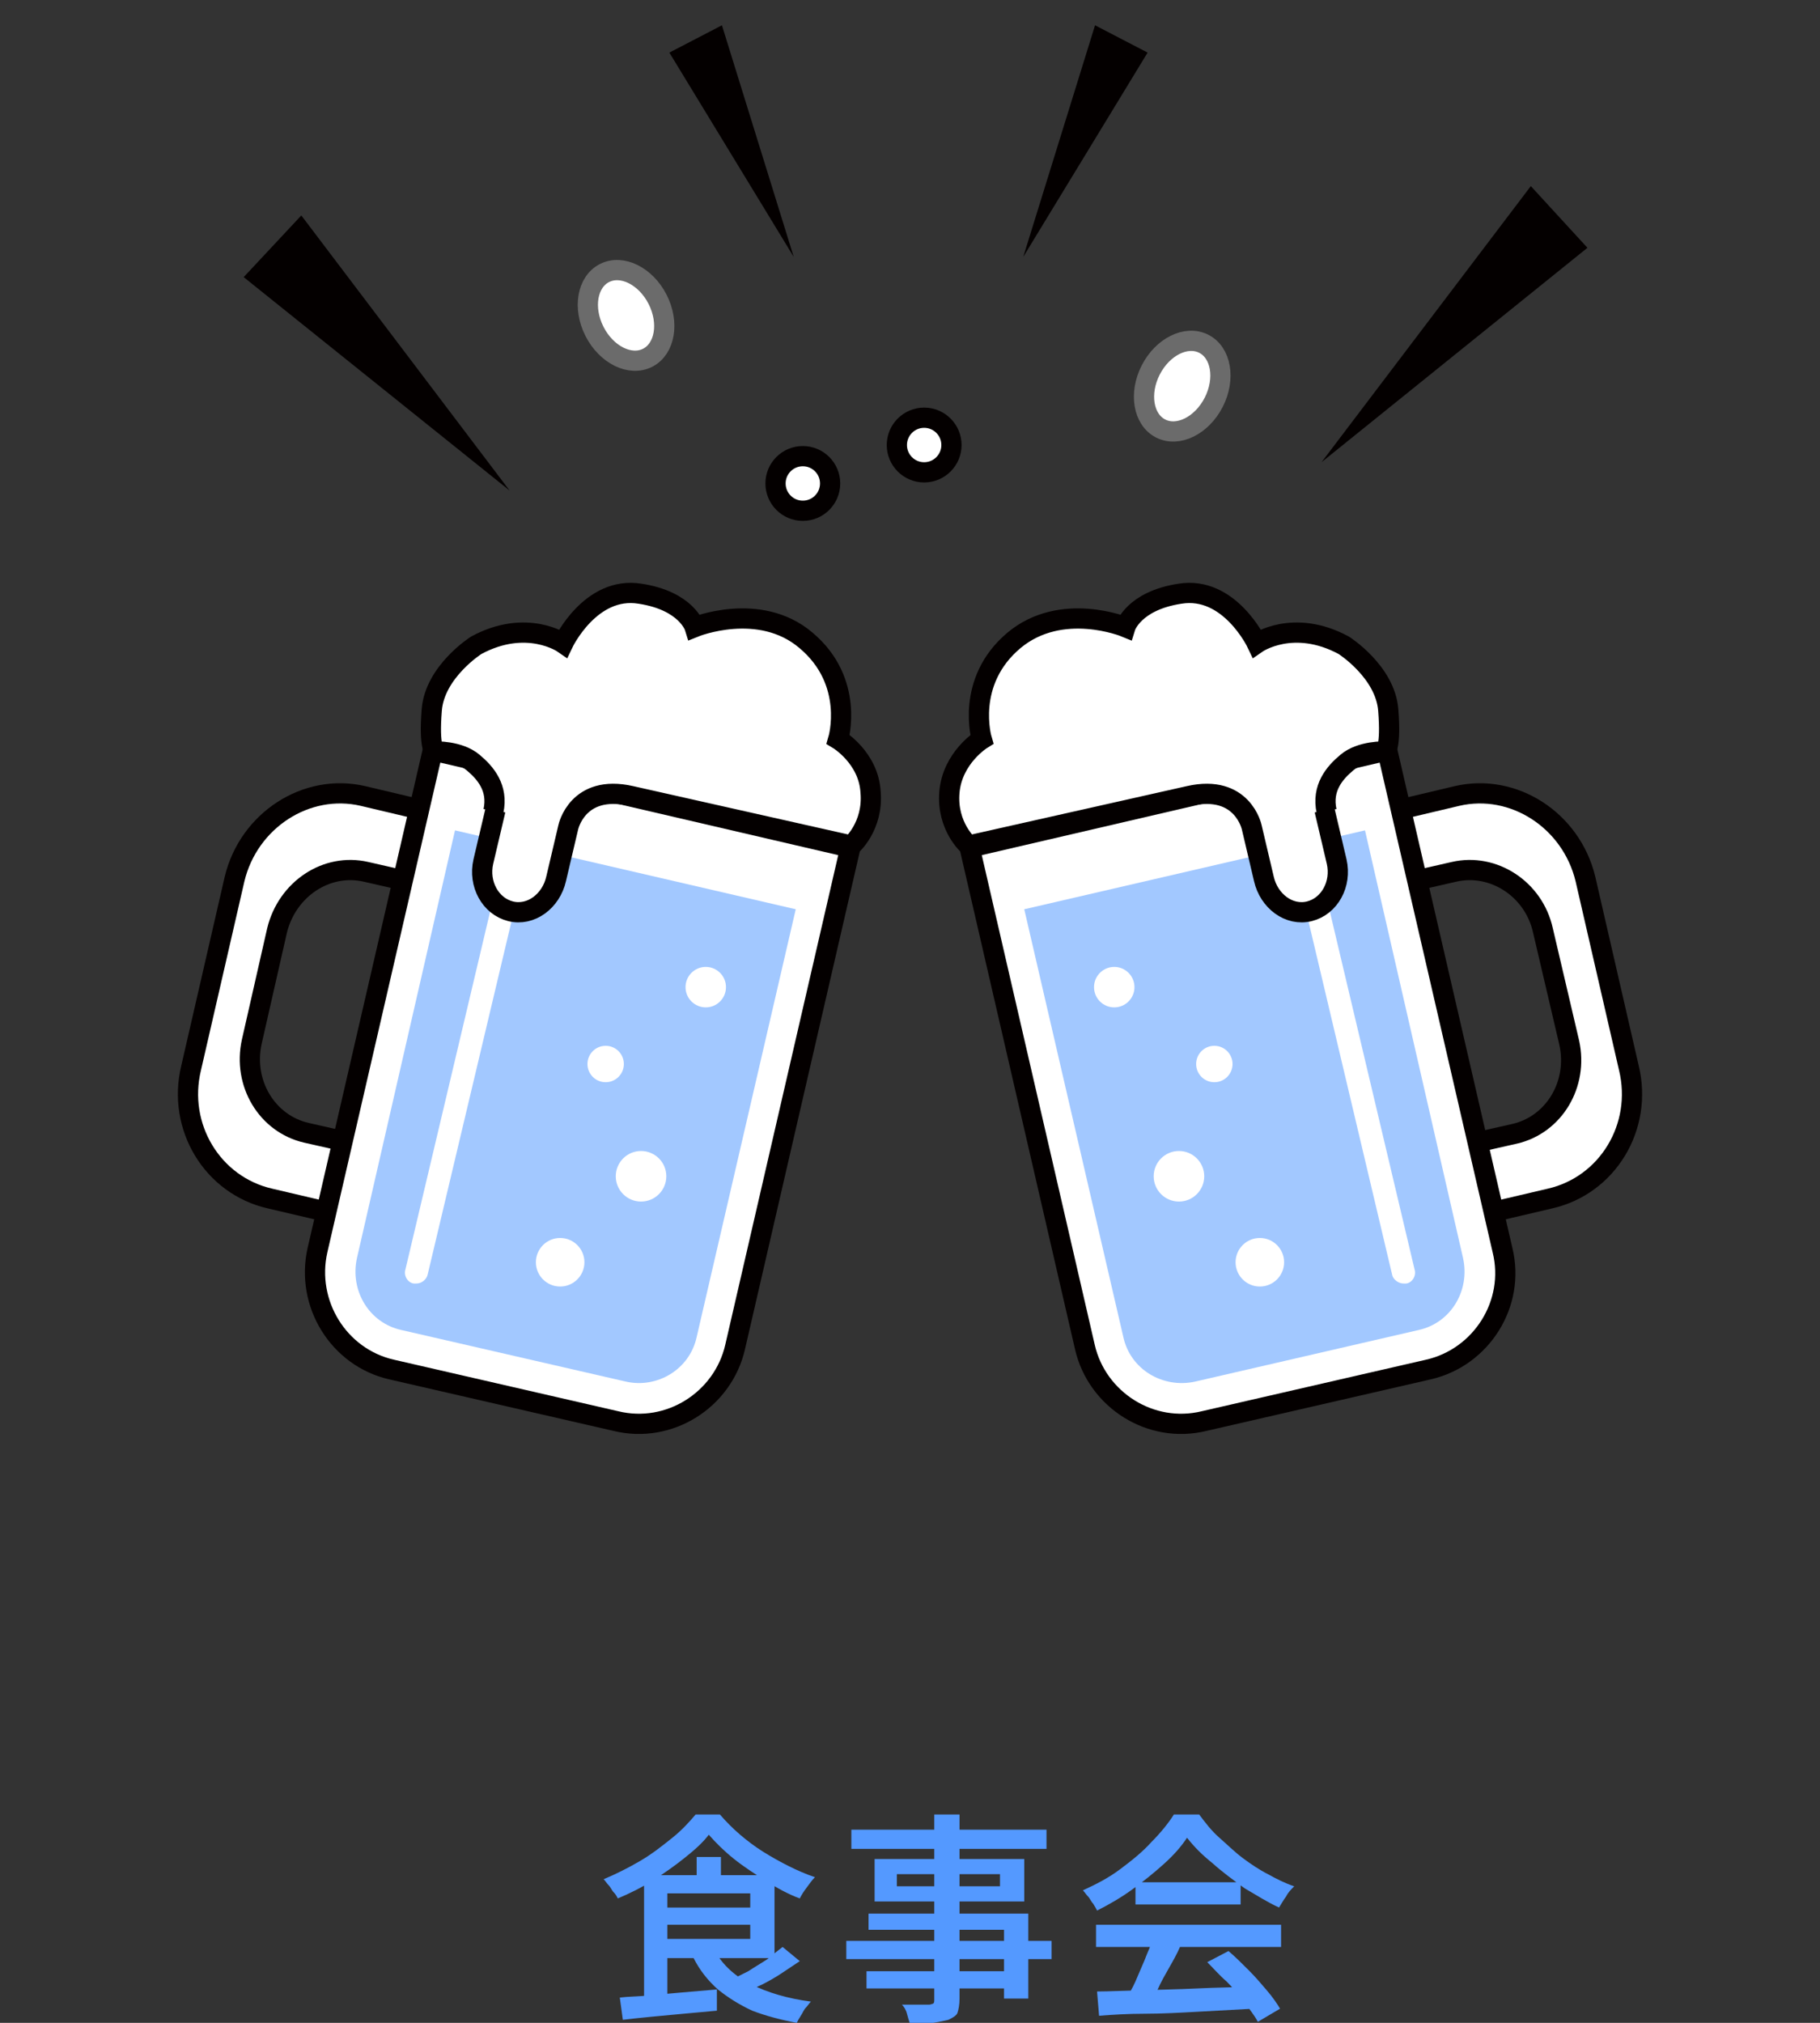 <?xml version="1.0" encoding="utf-8"?>
<!-- Generator: Adobe Illustrator 28.3.0, SVG Export Plug-In . SVG Version: 6.00 Build 0)  -->
<svg version="1.1" id="_レイヤー_2" xmlns="http://www.w3.org/2000/svg" xmlns:xlink="http://www.w3.org/1999/xlink" x="0px"
	 y="0px" viewBox="0 0 180 200" style="enable-background:new 0 0 180 200;" xml:space="preserve">
<rect x="0" y="0" width="180" height="200" fill="#333333" stroke="none"/>
<style type="text/css">
	.st0{fill:#5499FF;}
	.st1{fill:#FFFFFF;stroke:#6B6B6B;stroke-width:2;stroke-linecap:round;stroke-linejoin:round;}
	.st2{fill:#FFFFFF;stroke:#040000;stroke-width:2;stroke-miterlimit:10;}
	.st3{fill:#A2C8FF;}
	.st4{fill:#FFFFFF;}
	.st5{fill:#040000;}
</style>
<g id="_デザイン">
	<g>
		<path class="st0" d="M70.1,181.4c-0.6,0.8-1.4,1.5-2.4,2.3c-1,0.8-2,1.5-3.1,2.2c-1.1,0.7-2.3,1.3-3.5,1.8
			c-0.1-0.2-0.2-0.4-0.4-0.6c-0.2-0.2-0.3-0.5-0.5-0.7s-0.3-0.4-0.5-0.6c1.2-0.5,2.4-1.1,3.6-1.8s2.2-1.5,3.2-2.3s1.7-1.6,2.3-2.3
			h2.4c0.6,0.7,1.3,1.4,2,2c0.7,0.6,1.5,1.2,2.3,1.7s1.7,1,2.5,1.4s1.7,0.8,2.6,1.1c-0.3,0.3-0.5,0.6-0.8,1
			c-0.3,0.4-0.5,0.7-0.7,1.1c-1.1-0.4-2.2-1-3.3-1.7s-2.2-1.4-3.2-2.2S70.8,182.2,70.1,181.4L70.1,181.4z M61.3,197.5
			c0.8-0.1,1.8-0.1,2.8-0.2c1-0.1,2.2-0.2,3.3-0.3s2.3-0.2,3.5-0.3l0,2.1c-1.1,0.1-2.2,0.2-3.3,0.3c-1.1,0.1-2.2,0.2-3.2,0.3
			c-1,0.1-2,0.2-2.8,0.3L61.3,197.5L61.3,197.5z M63.7,185.4H66v12.4l-2.3,0.2C63.7,198.1,63.7,185.4,63.7,185.4z M65.1,185.4h11.5
			v8.2H65.1v-1.9h9.1v-4.5h-9.1L65.1,185.4L65.1,185.4z M65.1,188.6H75v1.7h-9.9C65.1,190.4,65.1,188.6,65.1,188.6z M70.7,192.9
			c0.8,1.4,2,2.5,3.6,3.3c1.6,0.8,3.6,1.4,5.9,1.7c-0.2,0.2-0.3,0.4-0.5,0.6c-0.2,0.2-0.3,0.5-0.5,0.8c-0.2,0.3-0.3,0.5-0.4,0.7
			c-1.6-0.3-3.1-0.7-4.4-1.2c-1.3-0.6-2.4-1.3-3.4-2.1c-1-0.9-1.8-1.9-2.4-3.1L70.7,192.9L70.7,192.9z M68.9,183.6h2.4v3h-2.4V183.6
			z M77.4,192.5l1.7,1.4c-0.6,0.4-1.2,0.8-1.8,1.2s-1.3,0.8-1.9,1.1c-0.7,0.3-1.2,0.6-1.8,0.9l-1.4-1.3c0.6-0.3,1.2-0.6,1.8-0.9
			c0.6-0.4,1.3-0.8,1.9-1.2C76.5,193.2,77,192.8,77.4,192.5z"/>
		<path class="st0" d="M83.7,191.9H104v1.8H83.7V191.9z M84.2,180.9h19.3v1.9H84.2V180.9z M85.7,194.9h14.8v1.7H85.7V194.9z
			 M85.9,189.2h15.8v8.4h-2.4v-6.8H85.9L85.9,189.2L85.9,189.2z M86.5,183.8h14.8v4.2H86.5V183.8z M88.7,185.3v1.2h10.2v-1.2H88.7z
			 M92.5,179.4h2.4v18.2c0,0.6-0.1,1.1-0.2,1.4s-0.5,0.5-0.9,0.7c-0.4,0.1-0.9,0.2-1.5,0.3c-0.6,0-1.4,0.1-2.3,0.1
			c-0.1-0.3-0.2-0.6-0.3-1s-0.3-0.7-0.5-0.9c0.4,0,0.8,0,1.1,0s0.7,0,1,0c0.3,0,0.5,0,0.6,0c0.2,0,0.3-0.1,0.4-0.1
			c0.1-0.1,0.1-0.2,0.1-0.4V179.4L92.5,179.4z"/>
		<path class="st0" d="M117.4,181.7c-0.6,0.9-1.3,1.7-2.3,2.6s-2,1.7-3.1,2.5c-1.1,0.8-2.3,1.5-3.5,2.1c-0.1-0.2-0.2-0.4-0.4-0.7
			c-0.2-0.2-0.3-0.5-0.5-0.7s-0.3-0.4-0.5-0.6c1.3-0.6,2.5-1.2,3.7-2.1s2.2-1.7,3.1-2.7c0.9-0.9,1.7-1.9,2.2-2.7h2.5
			c0.6,0.8,1.2,1.6,2,2.3s1.5,1.4,2.3,2c0.8,0.6,1.7,1.2,2.5,1.6c0.9,0.5,1.7,0.9,2.6,1.2c-0.3,0.3-0.6,0.6-0.8,1
			c-0.3,0.4-0.5,0.8-0.7,1.1c-1.1-0.5-2.2-1.2-3.4-1.9c-1.1-0.8-2.2-1.6-3.2-2.5C118.9,183.4,118.1,182.6,117.4,181.7L117.4,181.7z
			 M108.4,190.3h18.3v2.2h-18.3V190.3z M108.5,196.9c1.3,0,2.8-0.1,4.5-0.1c1.7-0.1,3.5-0.1,5.4-0.2c1.9-0.1,3.8-0.1,5.7-0.2
			l-0.1,2.2c-1.8,0.1-3.7,0.2-5.5,0.3s-3.6,0.2-5.3,0.2s-3.2,0.1-4.5,0.2L108.5,196.9L108.5,196.9z M114,191.8l2.7,0.7
			c-0.3,0.7-0.7,1.4-1.1,2.1s-0.8,1.4-1.1,2.1s-0.7,1.3-1.1,1.8l-2.1-0.7c0.3-0.6,0.7-1.2,1-1.9c0.3-0.7,0.6-1.4,0.9-2.1
			C113.5,193,113.8,192.4,114,191.8z M112.3,186.1h10.4v2.2h-10.4V186.1z M119.4,194l2.1-1.1c0.7,0.6,1.3,1.2,2,1.9s1.2,1.3,1.8,2
			s1,1.3,1.3,1.8l-2.2,1.3c-0.3-0.6-0.8-1.2-1.3-1.9c-0.5-0.7-1.1-1.4-1.8-2.1C120.6,195.3,120,194.6,119.4,194L119.4,194z"/>
	</g>
	<g>
		<ellipse transform="matrix(0.891 -0.454 0.454 0.891 -7.4 31.488)" class="st1" cx="61.9" cy="31.2" rx="3.5" ry="4.7"/>
		<ellipse transform="matrix(0.454 -0.891 0.891 0.454 29.814 124.994)" class="st1" cx="116.9" cy="38.2" rx="4.7" ry="3.5"/>
		<g>
			<path class="st2" d="M34.8,120.4l-8.1-1.9c-5.7-1.3-9.2-7.1-7.8-12.9l4.3-18.7c1.4-5.8,7.1-9.5,12.7-8.2l7.6,1.8l-1.6,7l-5.7-1.3
				c-3.9-0.9-7.8,1.7-8.8,5.8L24.9,103c-0.9,4.1,1.5,8.1,5.4,9l6.2,1.4L34.8,120.4L34.8,120.4z"/>
			<path class="st2" d="M84.1,83.8l-11.4,49.4c-1.2,5.2-6.5,8.6-11.8,7.3l-22.2-5.1c-5.2-1.2-8.5-6.5-7.3-11.8l11.4-49.4L84.1,83.8z
				"/>
			<path class="st3" d="M39.7,131.5c-3.2-0.7-5.1-3.9-4.4-7.1L45,82.1l33.7,7.8l-9.8,42.3c-0.7,3.2-3.9,5.1-7,4.4L39.7,131.5
				L39.7,131.5z"/>
			<circle class="st4" cx="69.8" cy="97.6" r="2"/>
			<circle class="st4" cx="59.9" cy="105.2" r="1.8"/>
			<circle class="st4" cx="63.4" cy="116.3" r="2.5"/>
			<circle class="st4" cx="55.4" cy="124.8" r="2.4"/>
			<path class="st4" d="M41.2,126.9c-0.1,0-0.2,0-0.3,0c-0.6-0.1-1-0.8-0.8-1.4l8.5-35.9c0.1-0.6,0.8-1,1.4-0.8
				c0.6,0.1,1,0.8,0.8,1.4L42.3,126C42.2,126.5,41.7,126.9,41.2,126.9z"/>
			<path class="st2" d="M49,80.1l-1.2,5.1c-0.5,2.2,0.7,4.4,2.7,4.9s4-1,4.5-3.2l1.2-5.1h0c0,0,0.9-4.3,6.2-3.1l21.8,4.9
				c0,0,2.2-1.9,1.9-5.3c-0.2-3.4-3.2-5.2-3.2-5.2s1.7-5.7-3.2-9.8c-4.6-3.9-11-1.3-11-1.3s-0.8-2.6-5.4-3.3
				c-4.9-0.8-7.6,4.9-7.6,4.9s-3.6-2.5-8.6,0.2c0,0-4.1,2.6-4.4,6.4s0.3,4.1,0.3,4.1s2.4-0.1,3.8,1.1c1.2,1,2.5,2.5,2,4.8"/>
		</g>
		<g>
			<path class="st2" d="M145.2,120.4l8.1-1.9c5.7-1.3,9.2-7.1,7.8-12.9l-4.3-18.7c-1.4-5.8-7.1-9.5-12.7-8.2l-7.6,1.8l1.6,7l5.7-1.3
				c3.9-0.9,7.9,1.7,8.8,5.8l2.6,11.1c0.9,4.1-1.5,8.1-5.4,9l-6.2,1.4L145.2,120.4L145.2,120.4z"/>
			<path class="st2" d="M95.9,83.8l11.4,49.4c1.2,5.2,6.5,8.6,11.8,7.3l22.2-5.1c5.2-1.2,8.6-6.5,7.3-11.8l-11.4-49.4L95.9,83.8z"/>
			<path class="st3" d="M140.3,131.5c3.2-0.7,5.1-3.9,4.4-7.1L135,82.1l-33.7,7.8l9.8,42.3c0.7,3.2,3.9,5.1,7.1,4.4L140.3,131.5
				L140.3,131.5z"/>
			<circle class="st4" cx="110.2" cy="97.6" r="2"/>
			<circle class="st4" cx="120.1" cy="105.2" r="1.8"/>
			<circle class="st4" cx="116.6" cy="116.3" r="2.5"/>
			<circle class="st4" cx="124.6" cy="124.8" r="2.4"/>
			<path class="st4" d="M138.8,126.9c0.1,0,0.2,0,0.3,0c0.6-0.1,1-0.8,0.8-1.4l-8.5-35.9c-0.1-0.6-0.8-1-1.4-0.8
				c-0.6,0.1-1,0.8-0.8,1.4l8.5,35.9C137.8,126.5,138.3,126.9,138.8,126.9z"/>
			<path class="st2" d="M131,80.1l1.2,5.1c0.5,2.2-0.7,4.4-2.7,4.9c-2,0.5-4-1-4.5-3.2l-1.2-5.1h0c0,0-0.9-4.3-6.2-3.1l-21.8,4.9
				c0,0-2.2-1.9-1.9-5.3s3.2-5.2,3.2-5.2s-1.7-5.7,3.2-9.8c4.7-3.9,11-1.3,11-1.3s0.8-2.6,5.4-3.3c4.9-0.8,7.6,4.9,7.6,4.9
				s3.6-2.5,8.6,0.2c0,0,4.1,2.6,4.4,6.4c0.3,3.8-0.3,4.1-0.3,4.1s-2.4-0.1-3.8,1.1c-1.2,1-2.5,2.5-2,4.8"/>
		</g>
		<circle class="st2" cx="79.4" cy="47.8" r="2.7"/>
		<circle class="st2" cx="91.4" cy="44" r="2.7"/>
		<polygon class="st5" points="50.4,48.5 29.8,21.3 24.1,27.4 		"/>
		<polygon class="st5" points="78.5,25.4 71.4,2.5 66.2,5.2 		"/>
		<polygon class="st5" points="101.2,25.4 108.3,2.5 113.5,5.2 		"/>
		<polygon class="st5" points="130.7,45.7 151.4,18.4 157,24.5 		"/>
	</g>
</g>
</svg>
